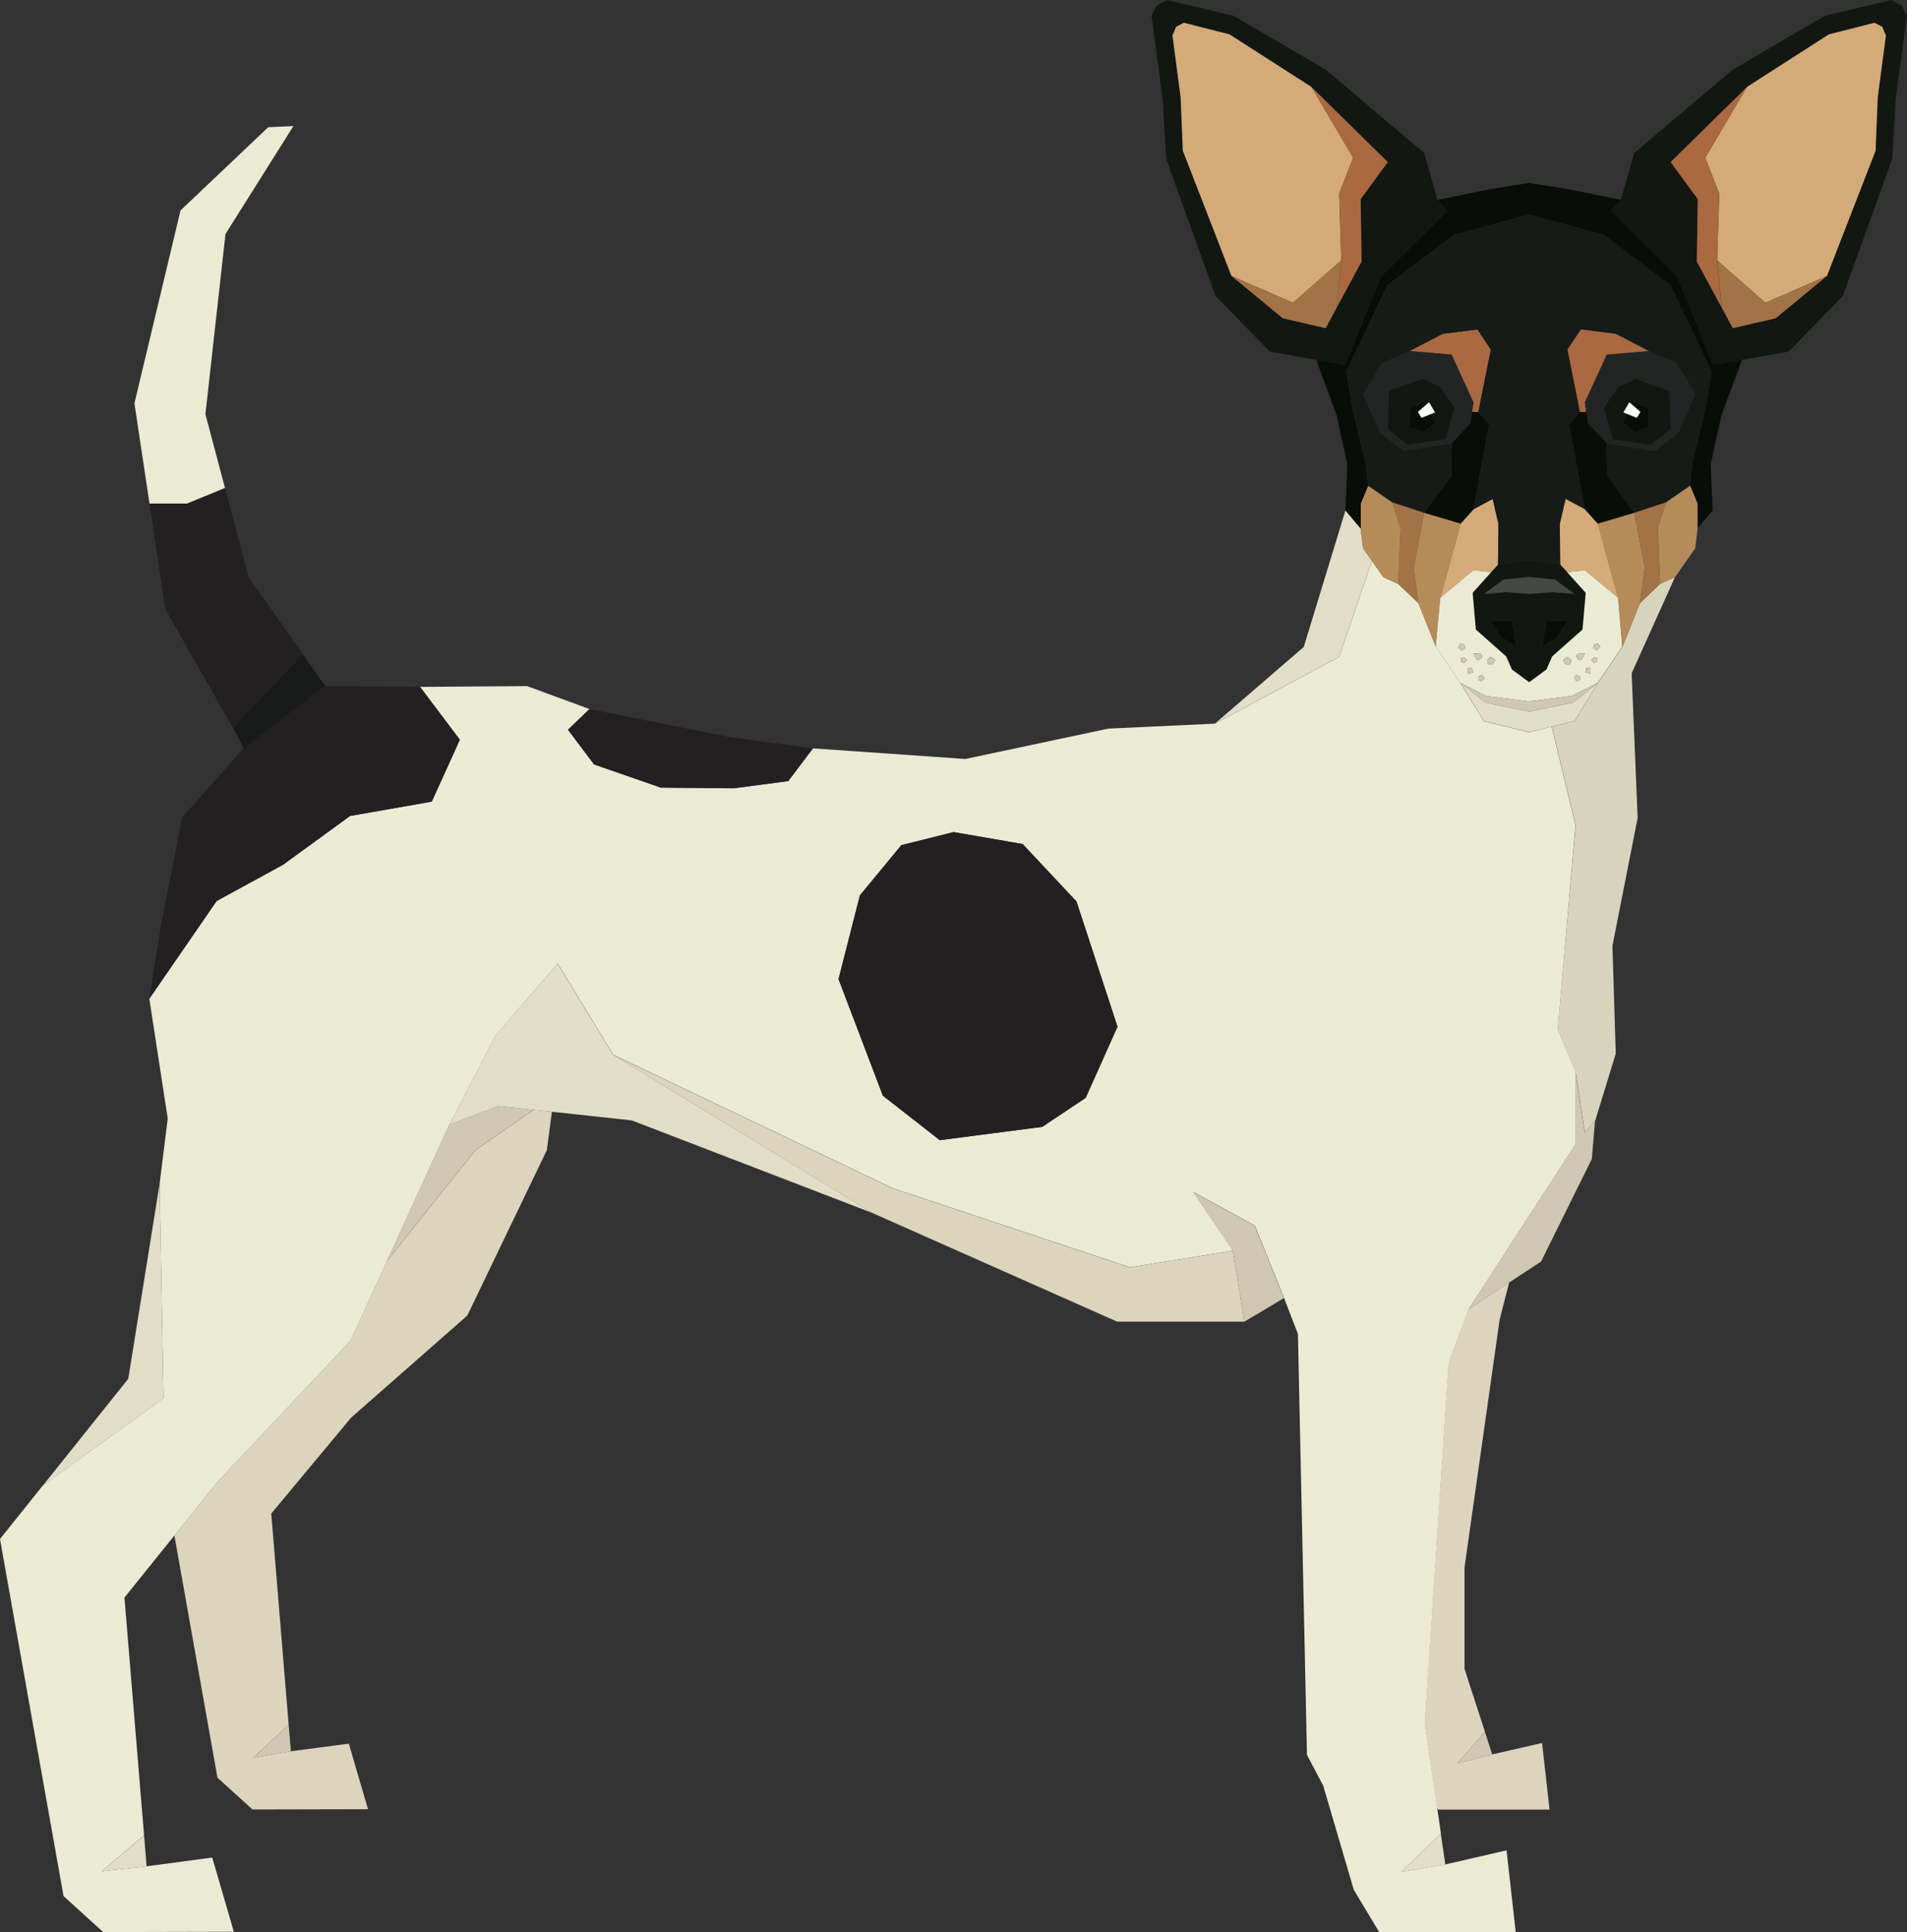 <?xml version="1.0" encoding="utf-8"?>
<!-- Generator: Adobe Illustrator 16.0.0, SVG Export Plug-In . SVG Version: 6.00 Build 0)  -->
<!DOCTYPE svg PUBLIC "-//W3C//DTD SVG 1.1//EN" "http://www.w3.org/Graphics/SVG/1.1/DTD/svg11.dtd">
<svg xmlns="http://www.w3.org/2000/svg" width="100.536" height="101.832" viewBox="0 0 100.536 101.832">
                      <rect x="0" y="0" width="100.536" height="101.832" fill="#333333" stroke="none"/>
                      <g id="Group_282" data-name="Group 282" transform="translate(-121.839 -331.402)">
                        <path id="Path_7316" data-name="Path 7316" d="M181.314,388.036l-1.26,19.034.649,4.393.067.112h5.871l-.393-3.511-2.626.6-1.847.48,1.463-1.663-1.079-3.322V398.81l1.852-13.067.5-1.949-2.147,1.407Z" transform="translate(16.889 15.2)" fill="#dcd4bd"></path>
                        <path id="Path_7317" data-name="Path 7317" d="M140.157,384.733l-1.907,4.177-7.015,7.44-2.27,2.822,2.272,12.768,1.848,1.674,6.089-.014-1.011-3.455-3.054.4-1.982.335,1.863-1.734-.918-11.127,4.208-5.053,6.127-5.383,4.194-8.716.267-2.025-.968-.1-3.064,2.13Z" transform="translate(2.067 13.154)" fill="#dcd4bd"></path>
                        <path id="Path_7318" data-name="Path 7318" d="M191.748,354.977l-.787.359-1.058,1.008-.923,2.3-1.3,1.913-1.223,2.008-1.2.29,1.256,5.2-.949,10.778.949,2.229.481,3.177.545-.607,1.086-3.54-.175-5.681,1.329-6.743-.316-7.622Z" transform="translate(18.396 6.84)" fill="#d7d3bd"></path>
                        <g id="Group_279" data-name="Group 279" transform="translate(121.839 360.961)">
                          <path id="Path_7319" data-name="Path 7319" d="M204.9,368.248l-1.257-5.2-1.189.3-2.393-.586-1.223-2.007-1.3-1.913-.921-2.3-1.061-1.008-.786-.359-.6-.857-1.73,5.055-6.545,3.519-5.629.264-7.534,1.6-8.032-.559-1.306,1.726-2.874.379-3.845-.036-3.516-1.221-1.374-1.832,1.133-1.089-3.292-1.209-5.642.04,2.1,2.787L144.6,367l-4.308.756-3.531,2.571-3.5,1.912-3.55,5.153.971,6.311-.428,3.438.205,11.3-6.38,4.626-2.24,2.8,3.349,18.815,2.09,1.9,6.889-.017-1.14-3.912-3.459.464-2.367.262,2.233-1.9L128.4,408.953l2.636-3.276,2.271-2.823,7.014-7.439,1.908-4.176,3.3-7.213,2.438-4.691,3.274-3.8,2.927,4.807,14.729,7.032,12.518,4.171,5.431-.875-2.1-3.1,3.25,1.778,1.538,3.82.731,1.889.477,22.187.855,1.62,1.613,5.489,1.337,2.228h7.2l-.484-4.306-3.22.741-2.329.391,2.089-2.022-.2-1.374-.649-4.393,1.259-19.034,1.051-2.834,5.649-8.711v-3.788l-.949-2.228Zm-25.826,14.371-2.29,1.527-5.4.7-3-2.343-2.339-6.146,1.126-4.411,2.187-2.649,2.754-.689,3.642.631,2.838,3.027,2.162,6.6Z" transform="translate(-121.839 -354.314)" fill="#ebebd4"></path>
                          <path id="Path_7320" data-name="Path 7320" d="M165.813,366.024l-3.642-.63-2.754.688-2.186,2.648-1.126,4.412,2.338,6.146,3,2.342,5.4-.7,2.29-1.527,1.677-3.752-2.162-6.6Z" transform="translate(-111.898 -351.099)" fill="#222021"></path>
                        </g>
                        <path id="Path_7321" data-name="Path 7321" d="M134.993,368.847l3.531-2.57,4.308-.756,1.478-3.266-2.1-2.787-5-.04-4.3,3.281-3.242,3.647-1.13,5.785-.6,3.771,3.55-5.153Z" transform="translate(1.77 8.131)" fill="#222021"></path>
                        <path id="Path_7322" data-name="Path 7322" d="M130.115,356.448l1.992-.816-1.032-3.888,1.057-9.5,3.583-5.692-1.33.062L129.762,341l-2.43,10.167.795,5.281h1.988Z" transform="translate(1.594 1.493)" fill="#ebebd4"></path>
                        <path id="Path_7323" data-name="Path 7323" d="M133.177,356.043l-1.249-4.7-1.992.816h-1.988l.835,5.566,3.548,6.224,3.7-3.849Z" transform="translate(1.772 5.784)" fill="#222021"></path>
                        <path id="Path_7324" data-name="Path 7324" d="M180.175,388.557h-6.708l-12.87-5.712-13.706-8.353,14.729,7.033,12.518,4.17,5.431-.874Z" transform="translate(7.268 12.501)" fill="#dcd4bd"></path>
                        <path id="Path_7325" data-name="Path 7325" d="M173.3,386.932l2.079-1.24-1.537-3.82-3.251-1.778,2.1,3.1Z" transform="translate(14.144 14.126)" fill="#cfc7b1"></path>
                        <path id="Path_7326" data-name="Path 7326" d="M187.494,375.2l.481,3.177.545-.607-.17,2.013-2.675,5.4-1.685,1.108-2.147,1.407,5.649-8.711Z" transform="translate(17.408 12.706)" fill="#cfc7b1"></path>
                        <path id="Path_7327" data-name="Path 7327" d="M146.424,363.286l3.515,1.221,3.845.035,2.874-.379,1.306-1.726-4.454-.6-7.329-1.466-1.133,1.089Z" transform="translate(6.734 8.403)" fill="#222021"></path>
                        <path id="Path_7328" data-name="Path 7328" d="M143.523,376.585l-2.587.98-3.3,7.213,4.679-5.861,3.064-2.13Z" transform="translate(4.584 13.108)" fill="#cfc7b1"></path>
                        <path id="Path_7329" data-name="Path 7329" d="M145.908,370.766l-3.274,3.8-2.438,4.69,2.587-.98,1.86.2.968.1,4.208.455,12.723,4.893-13.706-8.353Z" transform="translate(5.325 11.42)" fill="#e1ddc7"></path>
                        <path id="Path_7330" data-name="Path 7330" d="M129.75,379.762l.205,11.3-6.38,4.628,4.522-5.651Z" transform="translate(0.504 14.03)" fill="#e1ddc7"></path>
                        <path id="Path_7331" data-name="Path 7331" d="M179.3,354.258l.464.655-1.73,5.055-6.545,3.519,4.679-4.038,2.2-7.2.8.955Z" transform="translate(14.404 6.049)" fill="#e1ddc7"></path>
                        <path id="Path_7332" data-name="Path 7332" d="M128.228,406.379l.135,1.635-2.367.262Z" transform="translate(1.206 21.752)" fill="#e1ddc7"></path>
                        <path id="Path_7333" data-name="Path 7333" d="M181.184,406.306l.241,1.632-2.33.39Z" transform="translate(16.611 21.731)" fill="#e1ddc7"></path>
                        <path id="Path_7334" data-name="Path 7334" d="M134.054,401.861l.118,1.4-1.982.335Z" transform="translate(3.003 20.441)" fill="#cfc7b1"></path>
                        <path id="Path_7335" data-name="Path 7335" d="M182.85,402.157l.384,1.183-1.847.48Z" transform="translate(17.276 20.527)" fill="#cfc7b1"></path>
                        <path id="Path_7336" data-name="Path 7336" d="M135.047,358.128l1.181,1.677-4.3,3.281-.578-1.109Z" transform="translate(2.758 7.754)" fill="#191b1a"></path>
                        <g id="Group_281" data-name="Group 281" transform="translate(182.543 331.402)">
                          <path id="Path_7337" data-name="Path 7337" d="M179.605,355.253l.251,1.855.921,2.3.238-2.57,1.067-3.916-1.928-.574Z" transform="translate(-165.784 -325.326)" fill="#b68b5a"></path>
                          <path id="Path_7338" data-name="Path 7338" d="M179.054,356.226l1.06,1.008-.251-1.854.549-2.908-1.693-.559.454,1.346Z" transform="translate(-166.041 -325.452)" fill="#a27346"></path>
                          <path id="Path_7339" data-name="Path 7339" d="M183.455,351.788l.309,1.322-.026,2.143-.355.393-.935-.1L180.7,357l1.067-3.916.679-.753Z" transform="translate(-165.467 -325.488)" fill="#d4ab78"></path>
                          <path id="Path_7340" data-name="Path 7340" d="M179.439,346l1.742-.906,1.837-.232.708,1.057-.663,3.3-.329-.01.074-.5-1.153-2.522Z" transform="translate(-165.832 -327.498)" fill="#aa6941"></path>
                          <path id="Path_7341" data-name="Path 7341" d="M182.206,345.934l-2.218-.192-1.463.642-.982,1.654.9,2.015,1.229.952,2.544-.409.979-1.046.09-.6.075-.5Zm-.319,4.459-1.993.3-1.054-.832.061-2.022,1.783-.637.9.419.774,1.106Z" transform="translate(-166.382 -327.242)" fill="#232524"></path>
                          <path id="Path_7342" data-name="Path 7342" d="M180.393,346.873l-1.783.637-.061,2.022,1.054.832,1.993-.3.471-1.667-.774-1.106Zm.039,2.818-.738-.288.034-.988.752-.286.074.135.173-.148.312.534-.228.093.24.449Z" transform="translate(-166.09 -326.914)" fill="#121712"></path>
                          <path id="Path_7343" data-name="Path 7343" d="M180.072,348.652l-.19-.311.415-.359-.074-.136-.752.287-.033.988.737.287.619-.5-.241-.448Z" transform="translate(-165.833 -326.631)" fill="#080d08"></path>
                          <path id="Path_7344" data-name="Path 7344" d="M179.971,348.655l.48-.192.229-.093-.312-.534-.173.149-.414.359Z" transform="translate(-165.733 -326.634)" fill="#fff"></path>
                          <path id="Path_7345" data-name="Path 7345" d="M183.97,341.933l-.7-2.467-5.19-4.39-4.865-2.845-3.495-.83-.542.288-.283.524.587,4.393.187,3.17,2.6,7.221,2.864,2.936,2.455.433,1.526.268,1.88-4.643,3.519-3.485Zm-4.05-.039.052,3.289-1.3,2.414-.591,1.1-2.255-.519-2.713-2.233-2.562-6.6-.116-2.812-.43-3.258.191-.459.408-.214,2.413.614,4.312,2.767,4.028,3.961Z" transform="translate(-168.892 -331.402)" fill="#121712"></path>
                          <path id="Path_7346" data-name="Path 7346" d="M172.762,332.946l-2.413-.614-.407.214-.191.459.43,3.258.116,2.812,2.563,6.6,3.244,1.412,2.542-2.231-.107-3.524.737-1.886-2.2-3.732Z" transform="translate(-168.643 -331.132)" fill="#d4ab78"></path>
                          <path id="Path_7347" data-name="Path 7347" d="M175.427,334.953l4.028,3.961-1.43,1.95.052,3.288-1.305,2.414.228-2.472-.107-3.524.737-1.886Z" transform="translate(-166.996 -330.372)" fill="#aa6941"></path>
                          <path id="Path_7348" data-name="Path 7348" d="M172.16,342.858l3.244,1.412,2.542-2.231-.228,2.472-.591,1.1-2.255-.518Z" transform="translate(-167.944 -328.316)" fill="#a27346"></path>
                          <path id="Path_7349" data-name="Path 7349" d="M182.892,348.242l.572.651-.826,4.466-.679.753-1.928-.574,1.43-1.923.033-1.742.979-1.046.091-.6Z" transform="translate(-165.66 -326.519)" fill="#080d08"></path>
                          <path id="Path_7350" data-name="Path 7350" d="M179.088,352.106l-1.248-.862-.393.942V353.5l.126,1.051.464.655.6.856.786.359.118-2.968Z" transform="translate(-166.41 -325.646)" fill="#b68b5a"></path>
                          <path id="Path_7351" data-name="Path 7351" d="M189.606,355.253l-.249,1.855-.923,2.3-.236-2.57-1.067-3.916,1.929-.574Z" transform="translate(-163.601 -325.326)" fill="#b68b5a"></path>
                          <path id="Path_7352" data-name="Path 7352" d="M189.982,356.226l-1.058,1.008.249-1.854-.547-2.908,1.691-.559-.452,1.346Z" transform="translate(-163.167 -325.452)" fill="#a27346"></path>
                          <path id="Path_7353" data-name="Path 7353" d="M193.951,343.881l-3.52-2.651-3.936-1.066-3.937,1.066-3.519,2.651-2.178,4.57.344,2.02.664,2.762.141,1.227,1.248.862,1.693.559,1.43-1.922.033-1.742-2.544.409-1.23-.952-.9-2.016.982-1.653,1.464-.643,1.742-.906,1.837-.232.708,1.057-.663,3.3.572.651-.826,4.466,1.01-.54.309,1.322-.026,2.143,1.644-.248,1.643.248-.028-2.143.31-1.322,1.012.54-.828-4.466.572-.651-.661-3.3.708-1.057,1.837.232,1.741.906,1.463.643.982,1.653-.9,2.016-1.231.952-2.545-.409.035,1.742,1.431,1.922,1.691-.559,1.25-.862.141-1.227.665-2.762.341-2.02Z" transform="translate(-166.58 -328.86)" fill="#171b18"></path>
                          <path id="Path_7354" data-name="Path 7354" d="M185.89,351.788l-.31,1.322.028,2.143.356.393.934-.1,1.75,1.454-1.067-3.916-.679-.753Z" transform="translate(-164.051 -325.488)" fill="#d4ab78"></path>
                          <path id="Path_7355" data-name="Path 7355" d="M190.18,346l-1.741-.906-1.837-.232-.708,1.057.661,3.3.331-.01-.076-.5,1.154-2.522Z" transform="translate(-163.96 -327.498)" fill="#aa6941"></path>
                          <path id="Path_7356" data-name="Path 7356" d="M186.6,348.456l.076.5.086.6.979,1.046,2.545.409,1.231-.952.9-2.015-.98-1.654-1.463-.642-2.215.192Zm1,.27.777-1.106.9-.419,1.782.637.063,2.022-1.057.832-1.991-.3Z" transform="translate(-163.754 -327.242)" fill="#232524"></path>
                          <path id="Path_7357" data-name="Path 7357" d="M188.156,347.292l-.777,1.106.472,1.667,1.991.3,1.057-.832-.063-2.022-1.782-.637Zm.241,1.9.24-.449-.228-.093.313-.534.172.148.072-.135.757.286.031.988-.739.288Z" transform="translate(-163.529 -326.914)" fill="#121712"></path>
                          <path id="Path_7358" data-name="Path 7358" d="M188.887,348.652l.191-.311-.415-.359.073-.136.757.287.03.988-.738.287-.619-.5.241-.448Z" transform="translate(-163.3 -326.631)" fill="#080d08"></path>
                          <path id="Path_7359" data-name="Path 7359" d="M188.885,348.655l-.479-.192-.229-.093.314-.534.171.149.415.359Z" transform="translate(-163.297 -326.634)" fill="#fff"></path>
                          <path id="Path_7360" data-name="Path 7360" d="M187.658,342.507l3.519,3.485,1.881,4.643,1.525-.268,2.458-.433L199.9,347l2.6-7.221.186-3.17.591-4.393-.286-.524-.543-.288-3.5.83-4.861,2.845-5.19,4.39-.7,2.467Zm3.159-2.563,4.029-3.961,4.312-2.767,2.409-.614.41.214.191.459-.431,3.258-.114,2.812-2.565,6.6-2.711,2.233-2.255.519-.593-1.1-1.3-2.414.052-3.289Z" transform="translate(-163.448 -331.402)" fill="#121712"></path>
                          <path id="Path_7361" data-name="Path 7361" d="M198.037,332.946l2.409-.614.409.214.192.459-.431,3.258-.113,2.812-2.565,6.6-3.243,1.412-2.542-2.231.108-3.524-.738-1.886,2.2-3.732Z" transform="translate(-162.327 -331.132)" fill="#d4ab78"></path>
                          <path id="Path_7362" data-name="Path 7362" d="M194.137,334.953l-4.029,3.961,1.43,1.95-.052,3.288,1.3,2.414-.227-2.472.108-3.524-.738-1.886Z" transform="translate(-162.737 -330.372)" fill="#aa6941"></path>
                          <path id="Path_7363" data-name="Path 7363" d="M197.8,342.858l-3.243,1.412-2.542-2.231.227,2.472.593,1.1,2.255-.518Z" transform="translate(-162.185 -328.316)" fill="#a27346"></path>
                          <g id="Group_280" data-name="Group 280" transform="translate(16.935 29.517)">
                            <path id="Path_7364" data-name="Path 7364" d="M184.864,354.977l-1.352.127-1.029.762,1.133-.1,1.248.093,1.247-.093,1.134.1-1.031-.762Z" transform="translate(-181.885 -354.079)" fill="none"></path>
                            <path id="Path_7365" data-name="Path 7365" d="M187,354.922l-.356-.392L185,354.281l-1.644.249-.356.392-.979,1.088.17,1.935,1.6,1.419.3.686.912.671.912-.671.3-.686,1.6-1.419.17-1.935Zm-3.482,3.41-.537-.851h1.1l.236,1.364Zm2.965,0-.8.512.235-1.364h1.1Zm-.235-2.358-1.248.093-1.249-.093-1.133.1,1.03-.762L185,355.18l1.351.126,1.031.762Z" transform="translate(-182.019 -354.281)" fill="#121712"></path>
                            <path id="Path_7366" data-name="Path 7366" d="M182.763,356.761l.537.852.8.513-.236-1.365Z" transform="translate(-181.803 -353.562)" fill="#080d08"></path>
                            <path id="Path_7367" data-name="Path 7367" d="M184.858,358.125l.8-.513.537-.852h-1.1Z" transform="translate(-181.195 -353.562)" fill="#080d08"></path>
                          </g>
                          <path id="Path_7368" data-name="Path 7368" d="M190.118,356.153l-1.749-1.454-.934.1.98,1.088-.17,1.935-1.6,1.419-.3.686-.912.671-.912-.671-.3-.686-1.6-1.419-.17-1.935.979-1.088-.934-.1-1.749,1.454-.237,2.57,1.3,1.913,1.362.685,2.254.289,2.254-.289,1.362-.685,1.3-1.913Zm-8.427,2.593.128-.182.19.04.064.2-.2.128Zm.314.854-.156-.076-.012-.117-.009-.074.181-.045.058.063.09.094Zm.194.538.005-.1-.005-.213.226.022.04.257Zm.364-.9-.072-.145.342-.032.083.088.057.061-.154.228-.172-.044Zm.365,1.316-.172-.07-.013-.168.213-.106.114.183Zm.677-1.041-.067.121-.275.041-.043-.257.133-.111.059-.055.236.177Zm4.006.163-.275-.041-.071-.121-.043-.084.236-.177.059.055.134.111Zm.5.809-.17.07-.143-.16.112-.183.213.106Zm.192-1.246-.084.156-.17.044-.152-.228.055-.061.083-.088.343.032Zm.1.863.04-.257.223-.022-.005.213.006.1Zm.626-.7-.012.117-.157.076-.151-.155.089-.094.061-.063.179.045Zm-.031-.475-.2-.128.065-.2.188-.04.125.182Z" transform="translate(-165.52 -324.643)" fill="#ebebd4"></path>
                          <path id="Path_7369" data-name="Path 7369" d="M182.744,358.285l-.132.112.042.256.276-.04.067-.122.044-.083-.237-.178Z" transform="translate(-164.912 -323.619)" fill="#cfc7b1"></path>
                          <path id="Path_7370" data-name="Path 7370" d="M182.526,358.231l-.057-.061-.082-.088-.343.033.072.144.084.156.171.044Z" transform="translate(-165.076 -323.662)" fill="#cfc7b1"></path>
                          <path id="Path_7371" data-name="Path 7371" d="M181.712,358.256l-.18.045.009.073.011.118.156.076.153-.155-.091-.094Z" transform="translate(-165.225 -323.611)" fill="#cfc7b1"></path>
                          <path id="Path_7372" data-name="Path 7372" d="M181.819,358.672l.005.213-.005.1.266-.035-.04-.256Z" transform="translate(-165.142 -323.491)" fill="#cfc7b1"></path>
                          <path id="Path_7373" data-name="Path 7373" d="M182.241,359.079l.013.168.171.071.142-.16-.113-.184Z" transform="translate(-165.019 -323.403)" fill="#cfc7b1"></path>
                          <path id="Path_7374" data-name="Path 7374" d="M181.808,357.935l-.064-.2-.189-.039-.128.181.18.185Z" transform="translate(-165.256 -323.774)" fill="#cfc7b1"></path>
                          <path id="Path_7375" data-name="Path 7375" d="M185.95,358.229l-.237.178.043.083.071.122.275.04.042-.256-.133-.112Z" transform="translate(-164.012 -323.619)" fill="#cfc7b1"></path>
                          <path id="Path_7376" data-name="Path 7376" d="M186.295,358.17l-.055.061.152.228.17-.044.083-.156.076-.144-.344-.033Z" transform="translate(-163.859 -323.662)" fill="#cfc7b1"></path>
                          <path id="Path_7377" data-name="Path 7377" d="M186.959,358.319l-.09.094.151.155.158-.076.011-.118.009-.073-.179-.045Z" transform="translate(-163.677 -323.611)" fill="#cfc7b1"></path>
                          <path id="Path_7378" data-name="Path 7378" d="M186.9,358.672l-.223.023-.04.256.265.035-.006-.1Z" transform="translate(-163.745 -323.491)" fill="#cfc7b1"></path>
                          <path id="Path_7379" data-name="Path 7379" d="M186.162,359.157l.144.16.17-.071.011-.168-.213-.106Z" transform="translate(-163.882 -323.403)" fill="#cfc7b1"></path>
                          <path id="Path_7380" data-name="Path 7380" d="M187,357.734l-.066.2.2.127.175-.185-.126-.181Z" transform="translate(-163.658 -323.774)" fill="#cfc7b1"></path>
                          <path id="Path_7381" data-name="Path 7381" d="M187.245,355.867l-1.031-.762-1.351-.127-1.352.127-1.029.762,1.133-.1,1.248.093,1.247-.093Z" transform="translate(-164.949 -324.562)" fill="#444944"></path>
                          <path id="Path_7382" data-name="Path 7382" d="M188.757,359.3l-1.312,1.039-2.3.475-2.306-.475-1.31-1.039,1.222,2.008,2.394.585,1.189-.295,1.2-.29Z" transform="translate(-165.227 -323.308)" fill="#e1ddc7"></path>
                          <path id="Path_7383" data-name="Path 7383" d="M186.535,348.242l-.572.651.828,4.466.679.753,1.929-.574-1.431-1.923-.035-1.742-.979-1.046-.087-.6Z" transform="translate(-163.94 -326.519)" fill="#080d08"></path>
                          <path id="Path_7384" data-name="Path 7384" d="M198.073,348.2l-1.526.268-1.881-4.643-3.519-3.485.542-.573-2.738-.554-2.1-.34-2.1.34-2.738.554.54.573-3.519,3.485-1.88,4.643-1.527-.268,1.072,2.925.566,2.579-.1,2.43.8.955v-1.313l.393-.942-.141-1.227-.664-2.762-.344-2.02,2.178-4.57,3.519-2.651,3.937-1.066,3.936,1.066,3.52,2.651,2.177,4.57-.341,2.02-.665,2.762-.141,1.227.392.942v1.313l.8-.955-.1-2.43.566-2.579Z" transform="translate(-166.937 -329.235)" fill="#080d08"></path>
                          <path id="Path_7385" data-name="Path 7385" d="M190.038,352.106l1.25-.862.392.942V353.5l-.127,1.051-1.062,1.511-.787.359-.117-2.968Z" transform="translate(-162.888 -325.646)" fill="#b68b5a"></path>
                          <path id="Path_7386" data-name="Path 7386" d="M188.757,359.3l-1.362.685-2.254.289-2.254-.289-1.362-.685,1.31,1.039,2.306.475,2.3-.475Z" transform="translate(-165.227 -323.308)" fill="#cfc7b1"></path>
                        </g>
                      </g>
                    </svg>